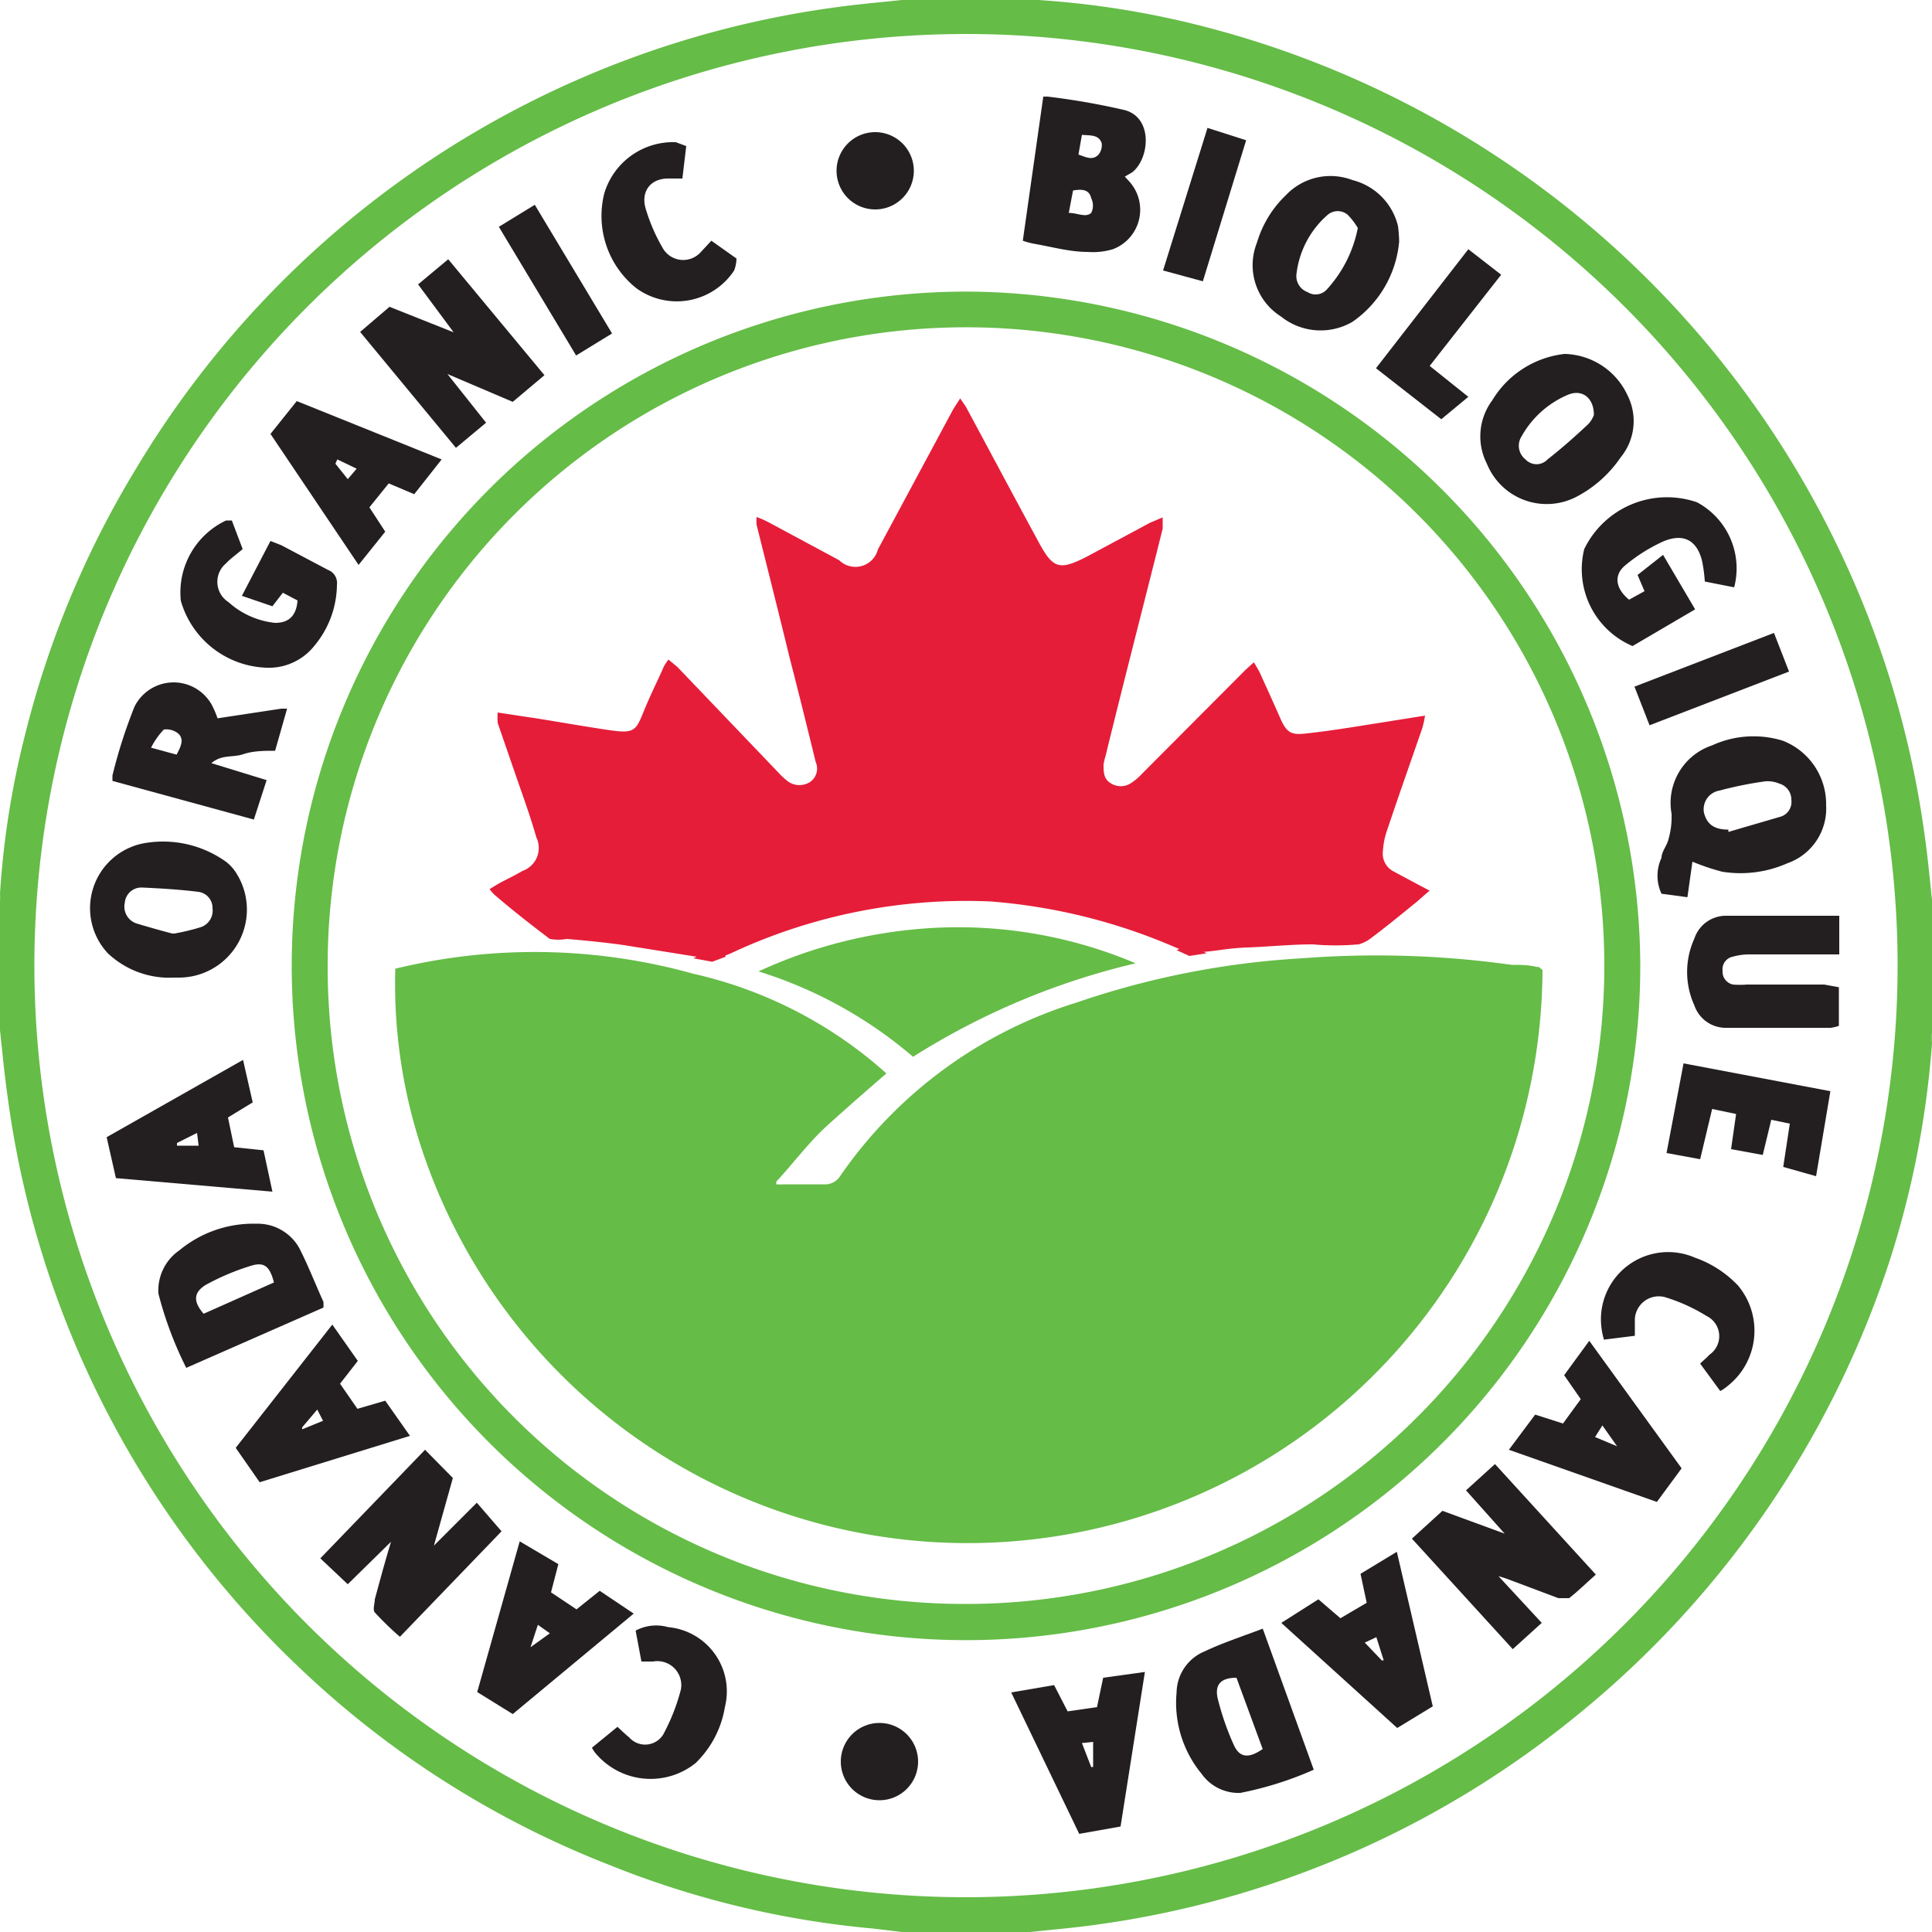<svg viewBox="0 0 50 50" xmlns="http://www.w3.org/2000/svg" data-sanitized-data-name="Layer 1" data-name="Layer 1" id="Layer_1"><defs><style>.cls-1{fill:#65bc47;}.cls-2{fill:#231f20;}.cls-3{fill:#e51d39;}</style></defs><title>ICONS_04_09_2024</title><path d="M26.66,50H23.34l-.75-.09a24,24,0,0,1-6.83-1.65,24.55,24.55,0,0,1-8-5.09A24.89,24.89,0,0,1,.19,28.33C.11,27.77.06,27.22,0,26.66V23.34a1.55,1.55,0,0,0,0-.21,22.27,22.27,0,0,1,.62-4,24.69,24.69,0,0,1,2.9-7A25,25,0,0,1,21.62.19C22.19.11,22.77.06,23.34,0h3.32l.21,0a23.09,23.09,0,0,1,4.45.73A25.16,25.16,0,0,1,47.75,14.55a24.87,24.87,0,0,1,2.06,7.07c.08.56.13,1.11.19,1.67v3.42A2,2,0,0,0,50,27a24.17,24.17,0,0,1-1.1,5.64A25.25,25.25,0,0,1,40.68,44.5a25,25,0,0,1-12.3,5.31C27.81,49.89,27.23,49.94,26.66,50ZM49.11,25A24.11,24.11,0,1,0,25,49.1,24.12,24.12,0,0,0,49.11,25Z" class="cls-1"></path><path d="M42.45,25A17.45,17.45,0,1,1,25.32,7.55,17.5,17.5,0,0,1,42.45,25ZM25,41.51A16.52,16.52,0,1,0,8.48,25,16.48,16.48,0,0,0,25,41.51Z" class="cls-1"></path><path d="M43.8,22.3l-.13.92L43,23.13a1.09,1.09,0,0,1,0-.93c0-.16.14-.31.18-.48a2.1,2.1,0,0,0,.08-.66,1.57,1.57,0,0,1,1.05-1.77,2.57,2.57,0,0,1,1.83-.12,1.76,1.76,0,0,1,1.12,1.67,1.5,1.5,0,0,1-1,1.5,3,3,0,0,1-1.69.22A5.82,5.82,0,0,1,43.8,22.3Zm.93-.83,0,.06,1.37-.4a.4.4,0,0,0,.26-.43.43.43,0,0,0-.31-.42.78.78,0,0,0-.36-.06,9.64,9.64,0,0,0-1.19.24.49.49,0,0,0-.4.58C44.18,21.34,44.37,21.47,44.73,21.47Z" class="cls-2"></path><path d="M39.9,42l-.75.68-2.61-2.86.79-.72,1.61.59,0,0-1-1.12.75-.68,2.61,2.86c-.25.22-.46.43-.69.61-.06,0-.19,0-.28,0L39,40.86l-.22-.07Z" class="cls-2"></path><path d="M11.72,38.25,11.23,40l0,0,1.11-1.11.64.74-2.63,2.73a7.85,7.85,0,0,1-.65-.63c-.06-.07,0-.23,0-.34.13-.48.27-1,.42-1.49L9,41l-.71-.67L11,37.52Z" class="cls-2"></path><path d="M10.82,7.36l.78-.65,2.49,3-.82.69-1.69-.72,1,1.26-.78.65-2.48-3,.76-.65,1.66.66,0,0Z" class="cls-2"></path><path d="M29.11,4.57l.1.11a1.09,1.09,0,0,1-.41,1.77,1.81,1.81,0,0,1-.65.07c-.46,0-.92-.13-1.38-.21a2,2,0,0,1-.3-.08L27,2.5c.07,0,.09,0,.11,0a18.44,18.44,0,0,1,2,.35c.74.2.64,1.26.19,1.61Zm-1.34.36-.11.58c.23,0,.44.13.58,0a.42.42,0,0,0,0-.38C28.19,4.9,28,4.89,27.77,4.93ZM28,3.49,27.91,4c.2.07.37.16.52,0a.38.38,0,0,0,.08-.3C28.43,3.48,28.22,3.51,28,3.49Z" class="cls-2"></path><path d="M4.51,25.3a2.32,2.32,0,0,1-1.72-.63,1.71,1.71,0,0,1,.9-2.84,2.8,2.8,0,0,1,2.17.48,1.14,1.14,0,0,1,.27.31A1.76,1.76,0,0,1,4.65,25.3Zm0-1.14A5.54,5.54,0,0,0,5.18,24a.45.45,0,0,0,.32-.49.42.42,0,0,0-.37-.43c-.48-.06-1-.09-1.44-.11a.43.43,0,0,0-.46.39.46.46,0,0,0,.34.55C3.87,24,4.19,24.09,4.46,24.16Z" class="cls-2"></path><path d="M36.21,6.25A2.83,2.83,0,0,1,35,8.33a1.64,1.64,0,0,1-1.85-.14,1.57,1.57,0,0,1-.62-1.91,2.79,2.79,0,0,1,.75-1.23A1.59,1.59,0,0,1,35,4.66a1.62,1.62,0,0,1,1.18,1.19A3.85,3.85,0,0,1,36.21,6.25ZM35.14,5.9a1.81,1.81,0,0,0-.26-.34.4.4,0,0,0-.52,0,2.39,2.39,0,0,0-.81,1.56.44.44,0,0,0,.29.44.39.39,0,0,0,.49-.06A3.28,3.28,0,0,0,35.14,5.9Z" class="cls-2"></path><path d="M6.57,21.21l-3.66-1c0-.08,0-.11,0-.14a13.19,13.19,0,0,1,.57-1.78,1.13,1.13,0,0,1,2-.05,2.45,2.45,0,0,1,.15.35l1.65-.25s.06,0,.15,0l-.31,1.09c-.28,0-.56,0-.83.09s-.55,0-.82.23l1.43.44Zm-2-1.68c.11-.21.2-.39.05-.54a.49.49,0,0,0-.38-.11,1.9,1.9,0,0,0-.33.47Z" class="cls-2"></path><path d="M40.49,9.16a1.84,1.84,0,0,1,1.62,1.05,1.48,1.48,0,0,1-.17,1.63,3.14,3.14,0,0,1-1.11,1A1.67,1.67,0,0,1,38.48,12a1.56,1.56,0,0,1,.14-1.64A2.51,2.51,0,0,1,40.49,9.16Zm.76,1.58c0-.45-.31-.68-.68-.52a2.48,2.48,0,0,0-1.19,1.07.45.45,0,0,0,.1.6.39.39,0,0,0,.57,0c.37-.29.72-.6,1.06-.92A.72.72,0,0,0,41.25,10.74Z" class="cls-2"></path><path d="M4.82,35.4a9.6,9.6,0,0,1-.72-1.92,1.26,1.26,0,0,1,.54-1.12,3,3,0,0,1,2-.69,1.23,1.23,0,0,1,1.11.64c.23.45.41.92.62,1.38a1.09,1.09,0,0,1,0,.15ZM5.27,34l1.82-.81c-.11-.42-.25-.54-.6-.43a6.21,6.21,0,0,0-1.16.49C5,33.45,5,33.69,5.27,34Z" class="cls-2"></path><path d="M32.68,42.15,34,45.8a8.87,8.87,0,0,1-1.9.6,1.17,1.17,0,0,1-1-.49,2.89,2.89,0,0,1-.65-2.11,1.17,1.17,0,0,1,.72-1.06C31.61,42.53,32.12,42.36,32.68,42.15Zm0,3.12L32,43.42c-.41,0-.56.18-.49.52a7,7,0,0,0,.43,1.24C32.09,45.49,32.32,45.51,32.67,45.27Z" class="cls-2"></path><path d="M7,14l.28.11,1.21.64a.36.36,0,0,1,.23.38,2.5,2.5,0,0,1-.59,1.59,1.5,1.5,0,0,1-1.24.56,2.39,2.39,0,0,1-2.21-1.73,2.06,2.06,0,0,1,1.17-2.08l.15,0,.28.74c-.16.14-.31.24-.43.37a.62.62,0,0,0,.06,1,2.13,2.13,0,0,0,1.21.54c.35,0,.55-.18.58-.58l-.38-.2-.27.35-.79-.27Z" class="cls-2"></path><path d="M44.88,15.2l-.76-.15a3.8,3.8,0,0,0-.07-.53c-.13-.53-.47-.73-1-.51a4.33,4.33,0,0,0-1,.63c-.3.26-.23.6.11.88l.4-.22-.18-.42.66-.52.83,1.41-1.62.95A2.16,2.16,0,0,1,41,14.21,2.38,2.38,0,0,1,43.92,13,1.94,1.94,0,0,1,44.88,15.2Z" class="cls-2"></path><path d="M47.59,25.55v1a1.23,1.23,0,0,1-.21.05l-2.7,0a.86.86,0,0,1-.83-.58,2.09,2.09,0,0,1,0-1.73.86.86,0,0,1,.79-.59c.93,0,1.86,0,2.78,0l.18,0v1l-.33,0h-2a1.59,1.59,0,0,0-.43.06.33.33,0,0,0-.26.36.34.34,0,0,0,.27.36,2.19,2.19,0,0,0,.36,0h2Z" class="cls-2"></path><path d="M3,30.49l-.24-1.06,3.53-2,.25,1.1-.64.39.16.77.76.08.23,1.07ZM5.1,29.32l-.52.26,0,.07.56,0Z" class="cls-2"></path><path d="M43.52,38l-.64.87-3.83-1.35.68-.91.72.23.46-.63-.43-.62.65-.89Zm-2.05-1.11-.19.3.57.24,0,0Z" class="cls-2"></path><path d="M8.6,34.28l.66.94-.46.59.45.65.72-.21.64.91-3.89,1.2-.62-.89Zm-.39,2.2-.39.46,0,.05.54-.22Z" class="cls-2"></path><path d="M10.06,12.51l-.5.62.41.63-.69.86L7,11.23l.68-.85,3.75,1.51-.71.9Zm-.83-.38-.5-.24L8.68,12,9,12.4Z" class="cls-2"></path><path d="M34.12,41.39l.57.49.68-.4-.16-.75.94-.57.93,4-.92.56-3-2.72Zm1.2,1.12.44.46.05,0-.19-.6Z" class="cls-2"></path><path d="M16.4,41.76l-3.13,2.6-.92-.57,1.1-3.9,1,.59-.19.73.66.44.6-.48Zm-2.48.29-.19.58.5-.36Z" class="cls-2"></path><path d="M26.17,43.8l1.11-.19.35.68.76-.11.16-.76,1.08-.15-.63,4-1.07.19ZM28,45.11l.24.62h.05l0-.65Z" class="cls-2"></path><path d="M47,30.44l-.85-.24.17-1.12-.48-.1-.22.91-.82-.15.13-.91-.62-.13L44,30l-.87-.16.44-2.32,3.8.72Z" class="cls-2"></path><path d="M44.52,36,44,35.29c.09-.09.17-.15.24-.23a.58.58,0,0,0-.07-1,4.59,4.59,0,0,0-1.08-.49.62.62,0,0,0-.78.63c0,.11,0,.21,0,.37l-.8.1a1.88,1.88,0,0,1-.07-.36,1.74,1.74,0,0,1,2.43-1.76,2.81,2.81,0,0,1,1.11.72,1.82,1.82,0,0,1-.27,2.6A1.09,1.09,0,0,1,44.52,36Z" class="cls-2"></path><path d="M17.76,3.78l-.1.84-.37,0c-.46,0-.71.34-.58.78a4.67,4.67,0,0,0,.43,1,.61.61,0,0,0,1,.12l.27-.29.65.46A.91.91,0,0,1,19,7a1.78,1.78,0,0,1-2.53.46A2.39,2.39,0,0,1,15.64,5a1.86,1.86,0,0,1,1.85-1.32Z" class="cls-2"></path><path d="M15.32,45.23l.66-.54c.12.11.21.2.3.27a.55.55,0,0,0,.92-.14,5.13,5.13,0,0,0,.42-1.09A.62.62,0,0,0,16.9,43l-.3,0-.15-.8a1.13,1.13,0,0,1,.84-.09,1.67,1.67,0,0,1,1.47,2.07A2.6,2.6,0,0,1,18,45.63a1.86,1.86,0,0,1-2.59-.26A.69.69,0,0,1,15.32,45.23Z" class="cls-2"></path><path d="M35.61,9.53,38,6.45l.85.66L37,9.47l1,.8-.7.58Z" class="cls-2"></path><path d="M13.84,5.3l2,3.33-.93.57-2-3.33Z" class="cls-2"></path><path d="M31.13,7.28,30.1,7l1.15-3.69,1,.32Z" class="cls-2"></path><path d="M45.91,16.38l.39,1-3.61,1.39-.39-1Z" class="cls-2"></path><path d="M22.65,3.42a1,1,0,0,1,0,2,1,1,0,0,1-1-1A1,1,0,0,1,22.65,3.42Z" class="cls-2"></path><path d="M22.76,46.59a1,1,0,1,1,1-1A1,1,0,0,1,22.76,46.59Z" class="cls-2"></path><path d="M39.92,25.1a15,15,0,0,1-.77,4.68,14.88,14.88,0,0,1-28.22,0,13.6,13.6,0,0,1-.7-4.71,15.26,15.26,0,0,1,7.71.13,11.15,11.15,0,0,1,5,2.58c-.51.44-1,.87-1.51,1.33s-.9,1-1.34,1.47l0,.07a1.38,1.38,0,0,0,.2,0c.37,0,.73,0,1.1,0a.46.46,0,0,0,.33-.18,11.58,11.58,0,0,1,6.13-4.52A21.8,21.8,0,0,1,33.7,24.8a25.2,25.2,0,0,1,5.42.17c.23,0,.45,0,.68.06C39.82,25,39.84,25.05,39.92,25.1Z" class="cls-1"></path><path d="M37,23.05c-.16.13-.28.25-.41.35-.38.31-.76.62-1.15.91a.9.9,0,0,1-.28.13,6.69,6.69,0,0,1-1.19,0c-.56,0-1.12.06-1.68.08s-.82.1-1.23.12a1.47,1.47,0,0,1-.59-.1,14.92,14.92,0,0,0-4.83-1.21,14.34,14.34,0,0,0-6.7,1.33,1.38,1.38,0,0,1-.85.11l-1.94-.31c-.49-.07-1-.12-1.48-.16a1.28,1.28,0,0,1-.44,0c-.49-.37-1-.77-1.44-1.15a1,1,0,0,1-.12-.14l.23-.14c.2-.11.42-.21.62-.33a.63.63,0,0,0,.36-.87c-.15-.53-.34-1.05-.52-1.57l-.48-1.39a1.9,1.9,0,0,1,0-.27l1.06.16c.62.1,1.24.21,1.86.3s.66,0,.86-.49.35-.77.52-1.16a1.4,1.4,0,0,1,.12-.18l.23.19L20.15,20a1.62,1.62,0,0,0,.19.18.51.51,0,0,0,.62.06.42.42,0,0,0,.15-.52c-.22-.9-.44-1.79-.67-2.68-.28-1.15-.57-2.3-.86-3.46a1.31,1.31,0,0,1,0-.2,2.61,2.61,0,0,1,.28.12l1.86,1a.6.6,0,0,0,1-.28l1.95-3.63.18-.28c.07.11.13.18.17.26.62,1.15,1.23,2.3,1.85,3.44.38.71.54.76,1.25.4l1.64-.88.33-.14c0,.13,0,.21,0,.29-.5,2-1,3.93-1.48,5.89a1.42,1.42,0,0,0-.05.22c0,.18,0,.36.17.47a.48.48,0,0,0,.55,0,1.38,1.38,0,0,0,.26-.22l2.69-2.7.22-.2c.06.1.11.18.15.26.18.4.36.79.53,1.18s.29.45.69.4c.65-.07,1.29-.18,1.93-.28l1.13-.18a2.74,2.74,0,0,1-.07.32c-.31.9-.63,1.8-.93,2.7a1.94,1.94,0,0,0-.09.48.52.52,0,0,0,.29.54l.69.37Z" class="cls-3"></path><path d="M29.39,24.93a18.82,18.82,0,0,0-5.76,2.42,11.28,11.28,0,0,0-4-2.21,12.41,12.41,0,0,1,3.95-1.08A11.78,11.78,0,0,1,29.39,24.93Z" class="cls-1"></path><polygon points="17.94 24.8 18.43 24.89 18.78 24.76 18.68 24.46 17.94 24.8" class="cls-3"></polygon><polygon points="30.45 24.59 30.78 24.74 31.23 24.67 30.78 24.45 30.45 24.59" class="cls-3"></polygon></svg>